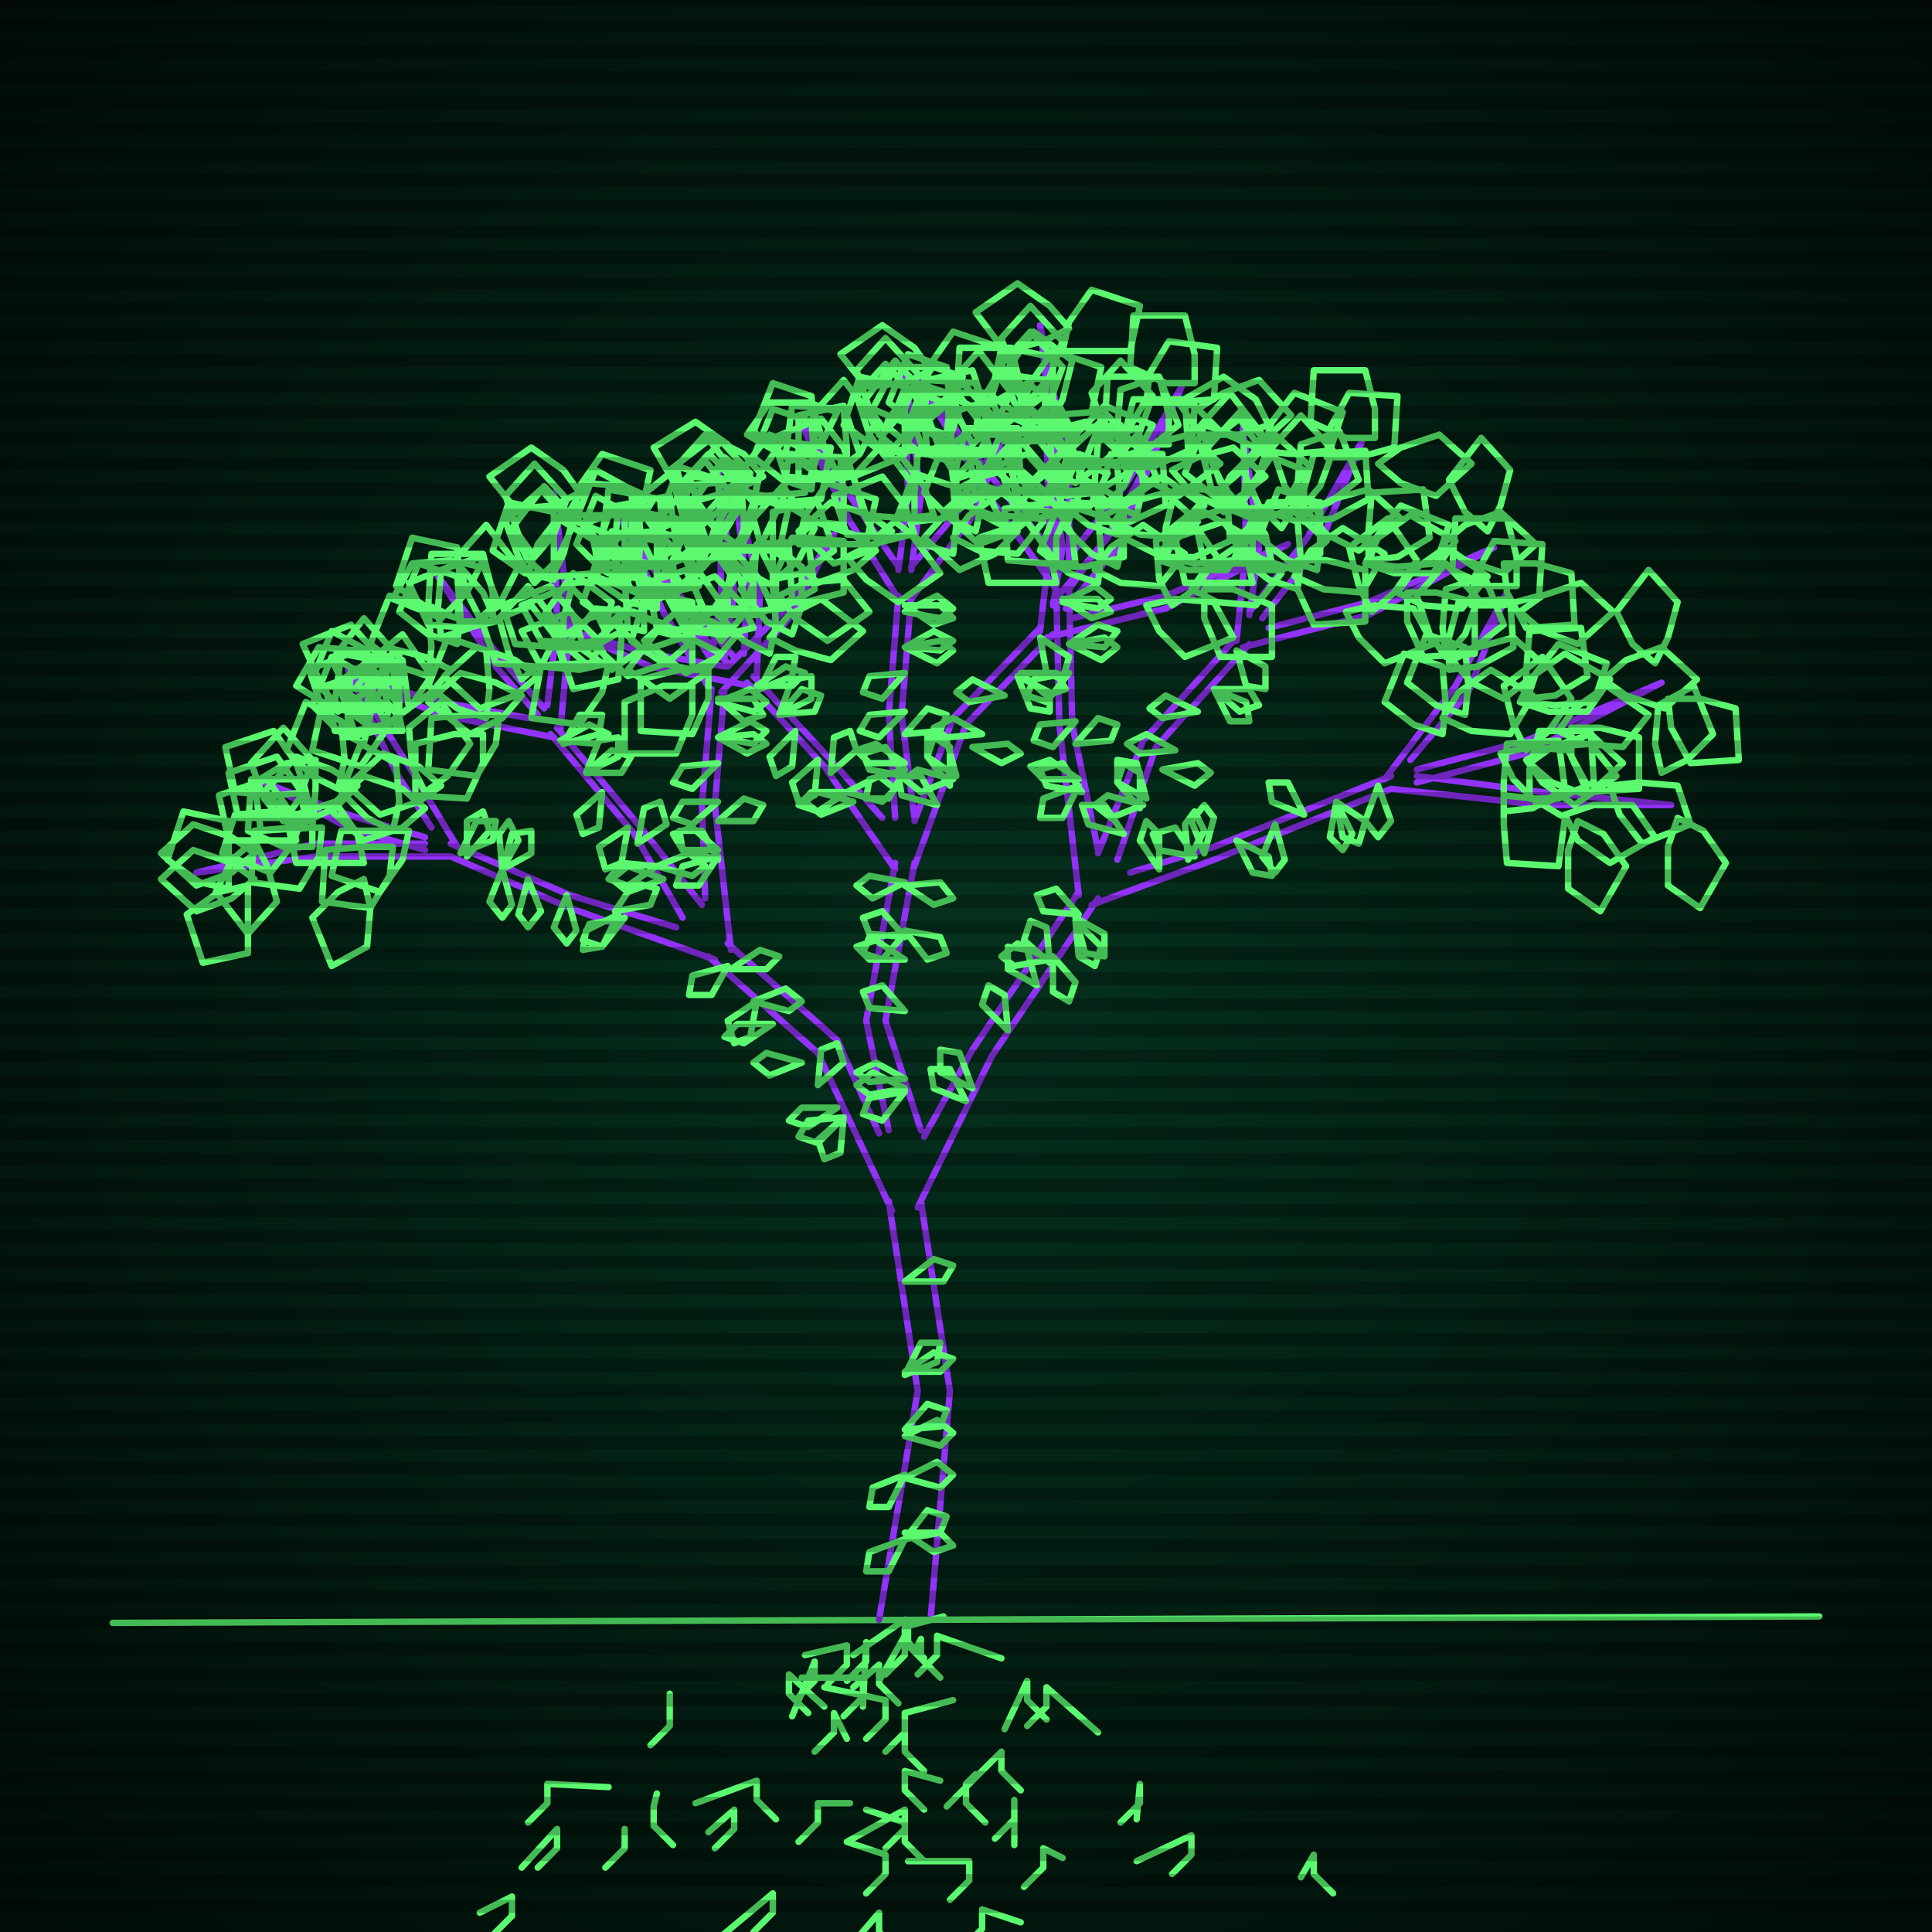 <svg xmlns="http://www.w3.org/2000/svg"
             width="600" height="600"
            >
    
            <style>
                @keyframes glow {0 % {opacity: 0.6;}
                3% {opacity: 0.9;} 30% {opacity: 0.6} 70% {opacity: 0.9}}
    
                .flicker {
                animation: glow 3s linear infinite alternate;
                animation-duration: 2.6s;
                animation-delay: 2.3s;
            }
    
    
            </style>
    
            <defs>
                <radialGradient id="screenGradient"
                                r="100%"
                >
                    <stop offset="0%" stop-color="#05321e"/>
                    <stop offset="90%" stop-color="black"/>
    
                </radialGradient>
            </defs>
    
            <rect
                fill="black"
                width="600" height="600"/>
    
            <rect
                className="flicker"
                fill="url(#screenGradient)"
                width="600" height="600"/>
    
    
            <path
                id="ground-path"
                className="flicker"
                style="fill: none;stroke: #5bf870;stroke-width:2px;stroke-linecap:round;stroke-linejoin:round;stroke-miterlimit:4;stroke-dasharray:none"
                d="M 35 504 L 565 502 "
            />
            <path
                id="branch-path"
                className="flicker"
                style="fill: none;stroke: #9332f8;stroke-width:2px;stroke-linecap:round;stroke-linejoin:round;stroke-miterlimit:4;stroke-dasharray:none"
                d="M 273 503 L 285 432 L 276 373 M 286 373 L 295 432 L 289 503 M 277 376 L 254 327 L 220 297 M 226 293 L 260 323 L 273 352 M 222 298 L 177 282 L 140 266 M 140 262 L 177 278 L 210 288 M 140 266 L 98 266 L 61 271 L 98 262 L 132 262 M 132 264 L 108 257 L 82 243 L 108 253 L 132 260 M 134 257 L 123 240 L 108 208 L 127 238 L 142 263 M 212 285 L 197 259 L 171 228 M 173 226 L 199 257 L 218 281 M 172 229 L 137 222 L 108 210 L 137 218 L 164 223 M 167 222 L 154 207 L 136 179 L 156 205 L 169 220 M 170 219 L 173 194 L 172 153 L 177 194 L 174 227 M 219 279 L 218 250 L 221 214 M 225 214 L 222 250 L 227 295 M 221 215 L 206 190 L 191 157 L 210 188 L 221 205 M 221 204 L 224 184 L 223 146 L 228 184 L 225 204 M 226 207 L 244 189 L 259 166 L 246 191 L 224 215 M 276 351 L 269 317 L 278 268 M 284 268 L 275 317 L 286 351 M 278 270 L 256 238 L 232 212 M 234 210 L 258 236 L 274 254 M 233 213 L 202 207 L 177 196 L 202 203 L 225 207 M 226 206 L 216 195 L 199 171 L 218 193 L 228 204 M 231 203 L 232 184 L 228 149 L 236 184 L 235 211 M 278 254 L 276 222 L 279 185 M 283 185 L 280 222 L 284 254 M 279 186 L 264 162 L 248 130 L 268 160 L 279 176 M 279 177 L 282 154 L 281 115 L 286 154 L 283 177 M 283 176 L 299 157 L 313 131 L 303 159 L 283 186 M 284 255 L 296 223 L 323 195 M 327 197 L 300 225 L 284 269 M 323 196 L 326 170 L 325 135 L 330 170 L 327 188 M 327 187 L 344 167 L 359 139 L 348 169 L 331 189 M 333 192 L 362 185 L 400 169 L 362 189 L 325 198 M 287 353 L 302 326 L 335 277 M 341 279 L 308 328 L 285 375 M 335 278 L 329 225 L 328 182 M 332 182 L 333 225 L 341 264 M 328 183 L 307 154 L 285 118 L 311 152 L 328 173 M 328 174 L 328 146 L 323 101 L 332 146 L 332 174 M 332 173 L 350 150 L 367 120 L 354 152 L 332 183 M 341 265 L 355 230 L 384 198 M 388 200 L 359 232 L 347 267 M 384 199 L 387 170 L 386 133 L 391 170 L 388 191 M 388 190 L 406 167 L 423 137 L 410 169 L 392 192 M 394 195 L 425 187 L 464 170 L 425 191 L 386 201 M 351 271 L 377 263 L 432 241 M 432 245 L 377 267 L 339 281 M 430 242 L 452 213 L 468 184 L 456 215 L 438 236 M 440 239 L 474 230 L 516 212 L 474 234 L 440 243 M 440 241 L 479 246 L 519 250 L 479 250 L 432 245 "
            />
            <path
                id="leaf-path"
                className="flicker"
                style="fill: none;stroke: #5bf870;stroke-width:2px;stroke-linecap:round;stroke-linejoin:round;stroke-miterlimit:4;stroke-dasharray:none"
                d="M 281 478 L 288 469 L 294 471 L 292 476 L 281 478 M 281 459 L 291 454 L 296 458 L 292 462 L 281 459 M 281 426 L 290 420 L 296 422 L 292 426 L 281 426 M 281 444 L 288 436 L 294 438 L 292 443 L 281 444 M 281 458 L 276 468 L 270 468 L 271 462 L 281 458 M 281 476 L 292 476 L 296 480 L 290 482 L 281 476 M 281 398 L 290 391 L 296 393 L 293 398 L 281 398 M 281 446 L 291 441 L 296 445 L 292 449 L 281 446 M 281 427 L 286 417 L 292 417 L 291 423 L 281 427 M 281 478 L 276 488 L 269 488 L 270 482 L 281 478 M 254 337 L 255 326 L 260 324 L 262 330 L 254 337 M 262 347 L 261 358 L 256 360 L 254 354 L 262 347 M 262 347 L 254 355 L 248 353 L 251 348 L 262 347 M 240 318 L 231 324 L 225 322 L 229 318 L 240 318 M 234 311 L 244 307 L 249 311 L 245 314 L 234 311 M 226 300 L 221 309 L 214 309 L 215 303 L 226 300 M 249 330 L 239 334 L 234 330 L 238 327 L 249 330 M 227 301 L 236 295 L 242 297 L 238 301 L 227 301 M 235 311 L 233 322 L 228 324 L 226 317 L 235 311 M 260 344 L 251 350 L 245 348 L 249 344 L 260 344 M 156 270 L 159 281 L 156 285 L 152 280 L 156 270 M 191 283 L 197 274 L 204 276 L 202 281 L 191 283 M 145 266 L 145 255 L 150 252 L 152 258 L 145 266 M 176 278 L 179 289 L 176 293 L 172 288 L 176 278 M 192 284 L 187 294 L 181 295 L 182 289 L 192 284 M 156 270 L 159 259 L 165 258 L 165 265 L 156 270 M 164 273 L 168 283 L 164 288 L 161 284 L 164 273 M 194 285 L 187 294 L 181 292 L 183 287 L 194 285 M 143 265 L 148 255 L 154 255 L 153 261 L 143 265 M 156 270 L 155 259 L 158 255 L 161 261 L 156 270 M 97 263 L 88 263 L 77 258 L 78 242 L 94 242 L 97 254 L 97 263 M 77 275 L 77 284 L 77 296 L 63 299 L 58 284 L 68 277 L 77 275 M 92 261 L 83 261 L 71 261 L 68 247 L 83 242 L 90 252 L 92 261 M 79 265 L 72 271 L 61 275 L 50 265 L 60 256 L 72 260 L 79 265 M 113 273 L 115 282 L 114 294 L 103 300 L 97 285 L 105 277 L 113 273 M 100 257 L 99 266 L 93 276 L 78 274 L 79 258 L 91 257 L 100 257 M 71 276 L 62 274 L 52 267 L 57 252 L 71 255 L 71 267 L 71 276 M 79 261 L 83 269 L 86 280 L 77 290 L 67 277 L 72 267 L 79 261 M 113 268 L 104 268 L 92 268 L 89 254 L 104 249 L 111 259 L 113 268 M 79 273 L 72 279 L 61 283 L 50 273 L 60 264 L 72 268 L 79 273 M 94 253 L 91 262 L 84 271 L 69 265 L 73 253 L 85 252 L 94 253 M 105 245 L 97 241 L 89 233 L 95 218 L 106 224 L 107 236 L 105 245 M 95 246 L 86 247 L 73 246 L 70 232 L 85 227 L 92 237 L 95 246 M 122 263 L 121 272 L 115 282 L 100 280 L 101 264 L 113 263 L 122 263 M 111 244 L 104 251 L 93 256 L 82 246 L 92 235 L 103 239 L 111 244 M 88 255 L 82 248 L 78 237 L 88 226 L 97 236 L 93 248 L 88 255 M 98 236 L 98 245 L 97 257 L 81 258 L 79 243 L 89 237 L 98 236 M 122 258 L 114 254 L 106 246 L 112 231 L 123 237 L 124 249 L 122 258 M 95 254 L 86 254 L 74 254 L 71 240 L 86 235 L 93 245 L 95 254 M 127 258 L 125 267 L 118 277 L 103 272 L 106 258 L 118 258 L 127 258 M 120 225 L 116 217 L 115 205 L 125 197 L 134 210 L 127 220 L 120 225 M 113 223 L 105 219 L 97 211 L 103 196 L 114 202 L 115 214 L 113 223 M 132 251 L 125 257 L 113 261 L 102 251 L 113 241 L 125 245 L 132 251 M 125 227 L 116 227 L 104 227 L 101 213 L 116 208 L 123 218 L 125 227 M 108 229 L 108 220 L 109 208 L 125 205 L 127 220 L 117 227 L 108 229 M 120 206 L 115 214 L 105 221 L 92 213 L 99 201 L 111 202 L 120 206 M 132 246 L 128 238 L 127 226 L 137 218 L 146 231 L 139 241 L 132 246 M 113 231 L 105 227 L 97 219 L 103 204 L 114 210 L 115 222 L 113 231 M 137 244 L 130 249 L 118 253 L 108 244 L 119 234 L 130 238 L 137 244 M 123 227 L 114 225 L 104 218 L 106 203 L 122 206 L 123 218 L 123 227 M 204 269 L 214 265 L 219 269 L 215 272 L 204 269 M 175 231 L 180 222 L 187 222 L 186 228 L 175 231 M 195 257 L 193 268 L 188 270 L 186 263 L 195 257 M 204 269 L 195 275 L 189 273 L 193 268 L 204 269 M 182 240 L 190 233 L 196 235 L 193 240 L 182 240 M 187 246 L 186 257 L 181 259 L 179 253 L 187 246 M 206 273 L 195 277 L 190 273 L 195 269 L 206 273 M 174 230 L 183 225 L 189 228 L 185 231 L 174 230 M 182 240 L 186 230 L 192 229 L 192 235 L 182 240 M 198 262 L 200 251 L 205 249 L 207 256 L 198 262 M 121 219 L 119 228 L 112 238 L 97 233 L 100 219 L 112 219 L 121 219 M 133 210 L 124 207 L 115 200 L 121 185 L 133 189 L 134 201 L 133 210 M 121 212 L 112 214 L 100 213 L 94 200 L 109 194 L 117 203 L 121 212 M 150 228 L 150 237 L 145 248 L 129 247 L 129 231 L 141 228 L 150 228 M 140 208 L 134 215 L 124 222 L 111 213 L 120 201 L 132 204 L 140 208 M 115 221 L 108 215 L 103 205 L 113 192 L 122 202 L 119 213 L 115 221 M 124 203 L 124 212 L 124 224 L 110 227 L 105 212 L 115 205 L 124 203 M 151 223 L 142 220 L 133 213 L 139 198 L 151 202 L 152 214 L 151 223 M 121 220 L 112 221 L 100 220 L 96 208 L 111 202 L 118 211 L 121 220 M 155 222 L 154 231 L 148 241 L 133 239 L 134 223 L 146 222 L 155 222 M 149 192 L 145 184 L 142 173 L 151 163 L 161 176 L 156 186 L 149 192 M 142 192 L 133 189 L 123 182 L 128 167 L 142 170 L 143 183 L 142 192 M 162 216 L 156 223 L 146 228 L 133 218 L 143 209 L 154 212 L 162 216 M 154 193 L 145 195 L 133 194 L 127 181 L 142 175 L 150 184 L 154 193 M 137 198 L 136 189 L 137 177 L 149 173 L 155 188 L 146 195 L 137 198 M 149 176 L 145 184 L 137 192 L 122 186 L 128 175 L 140 174 L 149 176 M 162 211 L 158 203 L 155 192 L 164 182 L 174 195 L 169 205 L 162 211 M 142 200 L 133 197 L 124 190 L 130 175 L 142 179 L 143 191 L 142 200 M 167 210 L 160 216 L 149 220 L 138 210 L 148 201 L 160 205 L 167 210 M 153 193 L 144 193 L 133 188 L 134 172 L 150 172 L 153 184 L 153 193 M 166 173 L 161 166 L 157 154 L 166 144 L 176 155 L 172 166 L 166 173 M 175 206 L 166 207 L 154 206 L 150 194 L 165 188 L 172 197 L 175 206 M 172 180 L 163 178 L 153 171 L 158 156 L 172 159 L 172 171 L 172 180 M 164 178 L 167 169 L 174 160 L 189 166 L 185 178 L 173 179 L 164 178 M 180 153 L 172 157 L 160 158 L 152 148 L 165 139 L 175 146 L 180 153 M 175 202 L 175 192 L 178 181 L 194 180 L 195 195 L 184 201 L 175 202 M 166 181 L 161 173 L 157 162 L 168 152 L 178 163 L 173 174 L 166 181 M 181 200 L 172 201 L 160 200 L 156 188 L 171 182 L 178 191 L 181 200 M 171 180 L 164 174 L 159 164 L 169 151 L 178 161 L 175 172 L 171 180 M 178 160 L 180 151 L 187 141 L 202 146 L 199 160 L 187 160 L 178 160 M 223 218 L 233 214 L 238 218 L 234 221 L 223 218 M 223 249 L 215 256 L 209 254 L 212 249 L 223 249 M 223 264 L 212 264 L 209 259 L 215 257 L 223 264 M 223 229 L 234 228 L 238 231 L 232 234 L 223 229 M 223 237 L 215 245 L 209 243 L 212 238 L 223 237 M 223 267 L 212 264 L 211 258 L 218 258 L 223 267 M 223 217 L 234 217 L 237 222 L 231 224 L 223 217 M 223 229 L 233 224 L 238 227 L 234 231 L 223 229 M 223 255 L 231 248 L 237 250 L 234 255 L 223 255 M 223 266 L 217 275 L 210 275 L 212 269 L 223 266 M 203 175 L 199 167 L 198 155 L 208 147 L 217 160 L 210 170 L 203 175 M 195 173 L 187 169 L 179 161 L 185 146 L 196 152 L 197 164 L 195 173 M 214 200 L 207 206 L 195 210 L 184 200 L 195 190 L 207 194 L 214 200 M 207 176 L 198 176 L 186 176 L 183 162 L 198 157 L 205 167 L 207 176 M 191 178 L 191 169 L 192 157 L 208 154 L 210 169 L 200 176 L 191 178 M 203 155 L 198 163 L 188 170 L 175 162 L 182 150 L 194 151 L 203 155 M 214 195 L 210 187 L 209 175 L 219 167 L 228 180 L 221 190 L 214 195 M 195 181 L 187 177 L 179 169 L 185 154 L 196 160 L 197 172 L 195 181 M 219 193 L 212 198 L 200 202 L 190 193 L 201 183 L 212 187 L 219 193 M 206 176 L 197 174 L 187 167 L 189 152 L 205 155 L 206 167 L 206 176 M 217 164 L 213 156 L 210 145 L 219 135 L 229 148 L 224 158 L 217 164 M 226 195 L 217 196 L 204 195 L 201 181 L 216 176 L 223 186 L 226 195 M 223 170 L 214 167 L 205 160 L 211 145 L 223 149 L 224 161 L 223 170 M 215 169 L 219 160 L 227 151 L 242 157 L 236 170 L 224 171 L 215 169 M 231 146 L 222 150 L 210 151 L 203 139 L 216 131 L 226 138 L 231 146 M 226 191 L 226 182 L 229 170 L 245 170 L 246 186 L 235 191 L 226 191 M 217 172 L 213 164 L 210 153 L 219 143 L 229 156 L 224 166 L 217 172 M 232 189 L 223 189 L 211 189 L 208 175 L 223 170 L 230 180 L 232 189 M 222 170 L 215 163 L 210 152 L 220 141 L 231 151 L 227 162 L 222 170 M 229 153 L 232 144 L 239 135 L 254 141 L 250 153 L 238 154 L 229 153 M 239 203 L 231 199 L 223 191 L 229 176 L 240 182 L 241 194 L 239 203 M 241 180 L 237 172 L 234 161 L 243 151 L 253 164 L 248 174 L 241 180 M 242 185 L 250 181 L 262 180 L 270 190 L 257 199 L 247 192 L 242 185 M 262 163 L 253 162 L 243 156 L 245 141 L 261 142 L 262 154 L 262 163 M 239 198 L 245 191 L 255 186 L 268 196 L 258 205 L 247 202 L 239 198 M 241 187 L 241 178 L 246 167 L 262 168 L 262 184 L 250 187 L 241 187 M 246 197 L 238 193 L 230 183 L 236 169 L 249 176 L 249 188 L 246 197 M 240 180 L 240 171 L 240 159 L 254 156 L 259 171 L 249 178 L 240 180 M 263 173 L 271 169 L 283 166 L 292 178 L 279 187 L 269 180 L 263 173 M 248 169 L 250 160 L 257 150 L 272 155 L 269 169 L 257 169 L 248 169 M 281 339 L 274 348 L 268 346 L 270 341 L 281 339 M 281 338 L 270 340 L 266 337 L 271 333 L 281 338 M 281 298 L 270 298 L 266 294 L 272 292 L 281 298 M 281 289 L 292 291 L 294 296 L 288 298 L 281 289 M 281 274 L 271 279 L 266 275 L 270 272 L 281 274 M 281 314 L 270 313 L 268 308 L 274 306 L 281 314 M 281 275 L 292 274 L 296 279 L 290 281 L 281 275 M 281 290 L 274 298 L 268 296 L 270 291 L 281 290 M 281 335 L 270 336 L 266 333 L 272 330 L 281 335 M 281 291 L 270 290 L 268 285 L 274 283 L 281 291 M 263 246 L 273 241 L 278 245 L 274 249 L 263 246 M 236 214 L 241 204 L 247 204 L 246 210 L 236 214 M 254 236 L 253 247 L 248 249 L 246 243 L 254 236 M 263 246 L 254 252 L 248 250 L 252 246 L 263 246 M 242 222 L 249 214 L 255 216 L 253 221 L 242 222 M 247 227 L 246 238 L 241 241 L 239 235 L 247 227 M 265 249 L 255 253 L 250 249 L 254 246 L 265 249 M 235 213 L 244 207 L 250 209 L 246 213 L 235 213 M 242 222 L 246 211 L 252 210 L 252 217 L 242 222 M 258 240 L 259 229 L 264 227 L 266 233 L 258 240 M 189 206 L 187 215 L 180 225 L 165 223 L 168 207 L 180 206 L 189 206 M 200 196 L 191 194 L 181 187 L 186 172 L 200 175 L 200 187 L 200 196 M 189 198 L 180 200 L 168 199 L 162 188 L 177 182 L 185 190 L 189 198 M 215 213 L 215 222 L 210 234 L 194 234 L 194 218 L 206 213 L 215 213 M 205 194 L 200 201 L 190 208 L 177 199 L 185 189 L 197 190 L 205 194 M 183 207 L 176 201 L 169 191 L 178 178 L 190 187 L 187 199 L 183 207 M 192 189 L 193 198 L 192 211 L 178 214 L 173 199 L 183 192 L 192 189 M 215 208 L 206 206 L 196 199 L 201 184 L 215 187 L 215 199 L 215 208 M 189 206 L 180 208 L 168 207 L 162 196 L 177 190 L 185 198 L 189 206 M 220 208 L 220 217 L 215 228 L 199 227 L 199 211 L 211 208 L 220 208 M 212 182 L 207 175 L 203 163 L 212 153 L 222 164 L 218 175 L 212 182 M 204 181 L 195 179 L 185 172 L 190 157 L 204 160 L 204 172 L 204 181 M 224 203 L 218 210 L 208 217 L 195 208 L 204 196 L 216 199 L 224 203 M 217 182 L 208 184 L 196 183 L 190 172 L 205 166 L 213 174 L 217 182 M 200 188 L 198 179 L 199 167 L 212 161 L 218 176 L 209 184 L 200 188 M 212 167 L 208 176 L 200 185 L 185 179 L 191 166 L 203 165 L 212 167 M 224 199 L 219 192 L 215 180 L 224 170 L 234 181 L 230 192 L 224 199 M 204 189 L 195 187 L 185 180 L 190 165 L 204 168 L 204 180 L 204 189 M 229 197 L 223 204 L 213 209 L 200 199 L 210 190 L 221 193 L 229 197 M 215 182 L 206 182 L 194 177 L 194 161 L 210 161 L 215 173 L 215 182 M 224 166 L 218 159 L 214 148 L 224 137 L 233 147 L 229 159 L 224 166 M 234 195 L 225 197 L 213 196 L 207 185 L 222 179 L 230 187 L 234 195 M 231 170 L 222 169 L 212 163 L 214 148 L 230 149 L 231 161 L 231 170 M 221 171 L 223 162 L 230 152 L 245 157 L 242 171 L 230 171 L 221 171 M 237 148 L 229 152 L 218 155 L 208 146 L 221 136 L 231 141 L 237 148 M 234 190 L 234 181 L 235 169 L 251 168 L 253 183 L 243 189 L 234 190 M 224 174 L 219 167 L 215 155 L 224 145 L 234 156 L 230 167 L 224 174 M 240 189 L 231 191 L 219 190 L 213 177 L 228 171 L 236 180 L 240 189 M 230 170 L 223 165 L 216 155 L 225 142 L 235 150 L 234 162 L 230 170 M 234 156 L 236 147 L 243 137 L 258 139 L 255 155 L 243 156 L 234 156 M 281 190 L 291 185 L 296 189 L 292 192 L 281 190 M 281 221 L 273 229 L 267 227 L 270 222 L 281 221 M 281 237 L 270 237 L 266 233 L 272 231 L 281 237 M 281 201 L 292 199 L 296 202 L 291 206 L 281 201 M 281 209 L 274 217 L 268 215 L 270 210 L 281 209 M 281 241 L 270 239 L 268 234 L 275 232 L 281 241 M 281 188 L 292 188 L 296 192 L 290 194 L 281 188 M 281 201 L 290 196 L 296 199 L 292 202 L 281 201 M 281 228 L 288 220 L 294 222 L 292 227 L 281 228 M 281 239 L 276 248 L 269 248 L 270 242 L 281 239 M 260 147 L 256 139 L 253 128 L 262 118 L 272 131 L 267 141 L 260 147 M 252 144 L 243 141 L 234 134 L 240 119 L 252 123 L 253 135 L 252 144 M 272 171 L 265 177 L 254 181 L 243 171 L 253 162 L 265 166 L 272 171 M 265 148 L 256 149 L 244 148 L 240 136 L 255 130 L 262 139 L 265 148 M 248 150 L 248 141 L 248 129 L 262 126 L 267 141 L 257 148 L 248 150 M 260 128 L 256 136 L 246 143 L 232 135 L 239 125 L 251 125 L 260 128 M 272 167 L 268 159 L 265 148 L 274 138 L 284 151 L 279 161 L 272 167 M 252 152 L 243 149 L 234 142 L 240 127 L 252 131 L 253 143 L 252 152 M 277 165 L 270 171 L 259 175 L 248 165 L 258 156 L 270 160 L 277 165 M 263 148 L 254 147 L 244 141 L 246 126 L 262 127 L 263 139 L 263 148 M 275 134 L 270 127 L 266 115 L 275 105 L 285 116 L 281 127 L 275 134 M 284 166 L 275 167 L 263 166 L 259 154 L 274 148 L 281 157 L 284 166 M 281 141 L 272 139 L 262 132 L 267 117 L 281 120 L 281 132 L 281 141 M 273 139 L 276 130 L 283 121 L 298 127 L 294 139 L 282 140 L 273 139 M 289 115 L 281 119 L 269 120 L 261 110 L 274 101 L 284 108 L 289 115 M 284 162 L 284 153 L 285 141 L 301 140 L 303 155 L 293 161 L 284 162 M 275 142 L 270 135 L 266 123 L 275 113 L 285 124 L 281 135 L 275 142 M 290 160 L 281 161 L 269 160 L 265 148 L 280 142 L 287 151 L 290 160 M 280 141 L 273 135 L 268 125 L 278 112 L 287 122 L 284 133 L 280 141 M 287 122 L 289 113 L 296 103 L 311 108 L 308 122 L 296 122 L 287 122 M 296 172 L 287 169 L 278 162 L 284 147 L 296 151 L 297 163 L 296 172 M 297 148 L 292 140 L 288 129 L 299 119 L 309 130 L 304 141 L 297 148 M 297 152 L 305 148 L 316 145 L 326 154 L 313 164 L 303 159 L 297 152 M 317 129 L 308 129 L 297 124 L 298 108 L 314 108 L 317 120 L 317 129 M 296 167 L 301 160 L 311 153 L 324 162 L 316 172 L 304 171 L 296 167 M 297 154 L 297 145 L 300 133 L 316 133 L 317 149 L 306 154 L 297 154 M 303 165 L 295 161 L 287 153 L 293 138 L 304 144 L 305 156 L 303 165 M 296 149 L 295 140 L 296 128 L 308 124 L 314 139 L 305 146 L 296 149 M 318 138 L 326 134 L 337 131 L 347 140 L 334 150 L 324 145 L 318 138 M 303 135 L 304 126 L 310 116 L 325 118 L 324 134 L 312 135 L 303 135 M 305 228 L 294 229 L 290 226 L 296 223 L 305 228 M 297 241 L 288 235 L 288 228 L 294 230 L 297 241 M 316 210 L 326 215 L 326 221 L 320 220 L 316 210 M 312 216 L 301 218 L 297 215 L 302 211 L 312 216 M 295 244 L 288 235 L 290 229 L 295 232 L 295 244 M 323 198 L 332 204 L 330 211 L 325 209 L 323 198 M 317 209 L 328 209 L 331 214 L 325 216 L 317 209 M 302 232 L 313 231 L 317 234 L 311 237 L 302 232 M 296 242 L 286 246 L 281 242 L 285 239 L 296 242 M 291 250 L 280 247 L 279 241 L 286 241 L 291 250 M 319 152 L 315 144 L 312 132 L 324 123 L 333 136 L 326 146 L 319 152 M 328 181 L 319 181 L 307 181 L 304 167 L 319 162 L 326 172 L 328 181 M 325 156 L 316 152 L 307 144 L 313 129 L 326 135 L 327 147 L 325 156 M 317 157 L 321 149 L 329 141 L 344 147 L 338 158 L 326 159 L 317 157 M 333 134 L 324 137 L 312 137 L 305 127 L 319 119 L 329 126 L 333 134 M 328 176 L 328 167 L 333 156 L 349 157 L 349 173 L 337 176 L 328 176 M 319 160 L 315 152 L 314 140 L 324 132 L 333 145 L 326 155 L 319 160 M 334 175 L 325 175 L 313 174 L 312 158 L 327 156 L 333 166 L 334 175 M 324 156 L 318 149 L 314 138 L 324 127 L 333 137 L 329 149 L 324 156 M 331 142 L 335 134 L 343 126 L 358 132 L 352 143 L 340 144 L 331 142 M 341 181 L 332 178 L 323 171 L 329 156 L 341 160 L 342 172 L 341 181 M 342 158 L 337 150 L 333 139 L 344 129 L 354 140 L 349 151 L 342 158 M 343 160 L 351 156 L 362 153 L 372 162 L 359 172 L 349 167 L 343 160 M 363 138 L 354 138 L 343 133 L 344 117 L 360 117 L 363 129 L 363 138 M 340 177 L 345 170 L 355 163 L 368 172 L 360 182 L 348 181 L 340 177 M 342 162 L 342 153 L 345 141 L 361 141 L 362 157 L 351 162 L 342 162 M 347 176 L 339 172 L 331 164 L 337 149 L 348 155 L 349 167 L 347 176 M 341 158 L 340 149 L 341 137 L 353 133 L 359 148 L 350 155 L 341 158 M 364 146 L 372 142 L 383 139 L 393 148 L 380 158 L 370 153 L 364 146 M 349 143 L 350 134 L 356 124 L 371 126 L 370 142 L 358 143 L 349 143 M 362 173 L 362 164 L 365 152 L 381 152 L 382 168 L 371 173 L 362 173 M 374 183 L 383 183 L 395 188 L 395 204 L 379 204 L 374 192 L 374 183 M 398 164 L 391 157 L 386 146 L 396 135 L 407 145 L 403 156 L 398 164 M 356 188 L 365 186 L 377 187 L 383 198 L 368 204 L 360 196 L 356 188 M 370 183 L 375 176 L 385 169 L 398 178 L 390 188 L 378 187 L 370 183 M 364 188 L 360 180 L 359 168 L 369 160 L 378 173 L 371 183 L 364 188 M 362 173 L 366 164 L 374 155 L 389 161 L 383 174 L 371 175 L 362 173 M 403 174 L 412 174 L 424 177 L 424 193 L 408 194 L 403 183 L 403 174 M 383 168 L 390 162 L 401 158 L 412 168 L 402 177 L 390 173 L 383 168 M 360 174 L 364 166 L 374 159 L 388 167 L 381 177 L 369 177 L 360 174 M 300 342 L 290 338 L 289 332 L 295 332 L 300 342 M 322 306 L 313 301 L 313 294 L 319 295 L 322 306 M 327 297 L 334 305 L 332 311 L 327 308 L 327 297 M 335 284 L 324 283 L 322 278 L 328 276 L 335 284 M 313 320 L 305 312 L 307 306 L 312 309 L 313 320 M 334 285 L 343 290 L 343 297 L 337 296 L 334 285 M 326 298 L 315 300 L 311 297 L 316 293 L 326 298 M 302 338 L 292 333 L 292 326 L 298 327 L 302 338 M 326 299 L 318 292 L 320 286 L 325 288 L 326 299 M 334 286 L 342 294 L 340 300 L 335 297 L 334 286 M 330 187 L 340 182 L 345 186 L 341 189 L 330 187 M 334 224 L 327 232 L 321 230 L 323 225 L 334 224 M 335 242 L 324 242 L 320 238 L 326 236 L 335 242 M 332 200 L 343 198 L 347 201 L 342 205 L 332 200 M 332 209 L 325 218 L 319 216 L 321 211 L 332 209 M 336 246 L 325 244 L 323 239 L 330 237 L 336 246 M 330 186 L 341 186 L 345 190 L 339 192 L 330 186 M 332 200 L 341 194 L 347 196 L 343 201 L 332 200 M 334 231 L 341 223 L 347 225 L 345 230 L 334 231 M 335 244 L 330 254 L 323 254 L 324 248 L 335 244 M 302 138 L 298 130 L 295 119 L 304 109 L 314 122 L 309 132 L 302 138 M 294 135 L 285 132 L 276 125 L 282 110 L 294 114 L 295 126 L 294 135 M 316 165 L 309 172 L 298 177 L 287 167 L 297 156 L 308 160 L 316 165 M 308 141 L 299 142 L 287 141 L 283 129 L 298 123 L 305 132 L 308 141 M 288 140 L 287 131 L 288 118 L 302 115 L 307 130 L 297 137 L 288 140 M 299 117 L 295 125 L 285 133 L 271 127 L 278 114 L 290 114 L 299 117 M 317 161 L 313 153 L 310 142 L 319 132 L 329 145 L 324 155 L 317 161 M 294 143 L 285 140 L 276 133 L 282 118 L 294 122 L 295 134 L 294 143 M 322 159 L 315 165 L 304 169 L 293 159 L 303 150 L 315 154 L 322 159 M 306 140 L 297 139 L 286 133 L 287 118 L 303 119 L 306 130 L 306 140 M 320 124 L 315 117 L 311 105 L 320 95 L 330 106 L 326 117 L 320 124 M 331 159 L 322 161 L 310 160 L 304 147 L 319 141 L 327 150 L 331 159 M 327 132 L 318 130 L 308 123 L 313 108 L 327 111 L 327 123 L 327 132 M 317 128 L 320 119 L 327 109 L 342 114 L 339 128 L 326 129 L 317 128 M 332 102 L 324 106 L 312 109 L 303 97 L 316 88 L 326 95 L 332 102 M 331 154 L 331 145 L 332 133 L 348 132 L 350 147 L 340 153 L 331 154 M 320 132 L 315 125 L 311 113 L 320 103 L 330 114 L 326 125 L 320 132 M 337 152 L 328 153 L 316 152 L 312 140 L 327 134 L 334 143 L 337 152 M 326 132 L 319 126 L 312 116 L 321 103 L 333 112 L 330 124 L 326 132 M 330 109 L 332 100 L 339 90 L 354 95 L 351 109 L 339 109 L 330 109 M 347 166 L 338 163 L 329 156 L 335 141 L 347 145 L 348 157 L 347 166 M 348 141 L 343 134 L 339 122 L 348 112 L 358 123 L 354 134 L 348 141 M 350 142 L 358 138 L 369 135 L 379 144 L 366 154 L 356 149 L 350 142 M 371 119 L 362 119 L 351 114 L 352 98 L 368 98 L 371 110 L 371 119 M 346 162 L 351 155 L 361 148 L 374 157 L 366 167 L 354 166 L 346 162 M 349 145 L 349 136 L 352 124 L 368 124 L 369 140 L 358 145 L 349 145 M 353 160 L 344 156 L 335 148 L 341 133 L 354 139 L 355 151 L 353 160 M 348 142 L 347 133 L 348 121 L 360 117 L 366 132 L 357 139 L 348 142 M 372 127 L 380 122 L 391 118 L 401 129 L 390 139 L 379 134 L 372 127 M 356 125 L 357 116 L 363 106 L 378 108 L 377 124 L 365 125 L 356 125 M 365 233 L 354 234 L 350 231 L 356 228 L 365 233 M 356 248 L 347 243 L 347 236 L 353 237 L 356 248 M 377 214 L 387 218 L 388 224 L 382 224 L 377 214 M 372 221 L 361 223 L 357 220 L 362 216 L 372 221 M 354 251 L 347 243 L 349 237 L 354 240 L 354 251 M 384 202 L 393 207 L 393 214 L 387 213 L 384 202 M 377 214 L 388 214 L 391 219 L 385 221 L 377 214 M 361 239 L 372 237 L 376 240 L 371 244 L 361 239 M 355 250 L 345 254 L 340 250 L 344 247 L 355 250 M 349 259 L 338 256 L 336 250 L 343 250 L 349 259 M 380 151 L 376 143 L 373 132 L 382 122 L 392 135 L 387 145 L 380 151 M 389 181 L 380 181 L 368 181 L 365 167 L 380 162 L 387 172 L 389 181 M 386 157 L 377 154 L 368 147 L 374 132 L 386 136 L 387 148 L 386 157 M 378 156 L 382 148 L 390 140 L 405 146 L 399 157 L 387 158 L 378 156 M 394 132 L 385 135 L 373 135 L 366 125 L 380 117 L 390 124 L 394 132 M 389 177 L 389 168 L 394 156 L 410 156 L 410 172 L 398 177 L 389 177 M 380 159 L 376 151 L 373 139 L 385 130 L 394 143 L 387 153 L 380 159 M 395 175 L 386 175 L 374 175 L 371 161 L 386 156 L 393 166 L 395 175 M 385 157 L 379 150 L 375 139 L 385 128 L 394 138 L 390 150 L 385 157 M 392 140 L 395 131 L 402 122 L 417 128 L 413 140 L 401 141 L 392 140 M 403 183 L 394 180 L 385 173 L 391 158 L 403 162 L 404 174 L 403 183 M 404 158 L 399 151 L 395 139 L 404 129 L 414 140 L 410 151 L 404 158 M 406 159 L 414 155 L 425 152 L 435 161 L 422 171 L 412 166 L 406 159 M 427 136 L 418 136 L 407 131 L 408 115 L 424 115 L 427 127 L 427 136 M 402 179 L 407 171 L 417 164 L 430 172 L 423 184 L 411 183 L 402 179 M 405 162 L 405 152 L 408 141 L 424 140 L 425 155 L 414 161 L 405 162 M 409 177 L 400 174 L 391 167 L 397 152 L 409 156 L 410 168 L 409 177 M 404 159 L 403 150 L 404 138 L 416 134 L 422 149 L 413 156 L 404 159 M 428 144 L 435 139 L 447 135 L 457 144 L 446 154 L 435 150 L 428 144 M 412 142 L 413 133 L 419 122 L 434 123 L 433 139 L 422 142 L 412 142 M 425 174 L 425 165 L 426 153 L 442 152 L 444 167 L 434 173 L 425 174 M 437 184 L 446 184 L 458 187 L 458 203 L 442 204 L 437 193 L 437 184 M 462 165 L 455 159 L 450 149 L 460 136 L 469 146 L 466 157 L 462 165 M 418 190 L 427 188 L 439 189 L 445 200 L 430 206 L 422 198 L 418 190 M 434 184 L 439 177 L 449 170 L 462 179 L 454 189 L 442 188 L 434 184 M 426 190 L 422 182 L 419 170 L 431 161 L 440 174 L 433 184 L 426 190 M 425 175 L 428 166 L 435 157 L 450 163 L 446 175 L 434 176 L 425 175 M 467 175 L 477 175 L 488 178 L 489 194 L 474 195 L 468 184 L 467 175 M 448 169 L 455 163 L 466 159 L 477 169 L 467 178 L 455 174 L 448 169 M 424 175 L 428 167 L 438 160 L 452 168 L 445 178 L 433 178 L 424 175 M 374 265 L 370 255 L 374 250 L 377 254 L 374 265 M 415 249 L 420 259 L 417 264 L 413 260 L 415 249 M 405 253 L 395 249 L 394 243 L 400 243 L 405 253 M 369 267 L 368 256 L 371 252 L 374 258 L 369 267 M 428 244 L 432 255 L 428 260 L 424 255 L 428 244 M 415 249 L 424 255 L 422 262 L 417 260 L 415 249 M 384 261 L 394 266 L 395 272 L 389 271 L 384 261 M 371 266 L 360 264 L 358 259 L 365 257 L 371 266 M 360 270 L 354 261 L 356 255 L 360 259 L 360 270 M 396 256 L 399 267 L 396 271 L 392 266 L 396 256 M 448 228 L 439 225 L 430 218 L 436 203 L 448 207 L 449 219 L 448 228 M 449 204 L 444 197 L 440 185 L 449 175 L 459 186 L 455 197 L 449 204 M 451 205 L 459 201 L 470 198 L 480 207 L 467 217 L 457 212 L 451 205 M 471 182 L 462 182 L 451 177 L 452 161 L 468 161 L 471 173 L 471 182 M 448 223 L 453 215 L 463 208 L 476 216 L 469 228 L 457 227 L 448 223 M 450 208 L 450 198 L 453 187 L 469 186 L 470 201 L 459 207 L 450 208 M 455 222 L 446 219 L 437 212 L 443 197 L 455 201 L 456 213 L 455 222 M 449 204 L 448 195 L 449 183 L 461 179 L 467 194 L 458 201 L 449 204 M 472 190 L 479 185 L 491 181 L 501 190 L 490 200 L 479 196 L 472 190 M 457 188 L 458 179 L 464 168 L 479 169 L 478 185 L 467 188 L 457 188 M 474 217 L 474 208 L 475 196 L 491 195 L 493 210 L 483 216 L 474 217 M 488 226 L 497 226 L 509 229 L 509 245 L 493 246 L 488 235 L 488 226 M 514 206 L 507 200 L 502 190 L 512 177 L 521 187 L 518 198 L 514 206 M 466 234 L 475 232 L 487 233 L 493 244 L 478 250 L 470 242 L 466 234 M 484 227 L 489 220 L 499 213 L 512 222 L 504 232 L 492 231 L 484 227 M 474 233 L 470 225 L 467 213 L 479 204 L 488 217 L 481 227 L 474 233 M 474 218 L 477 209 L 484 200 L 499 206 L 495 218 L 483 219 L 474 218 M 518 217 L 528 217 L 539 220 L 540 236 L 525 237 L 519 226 L 518 217 M 498 211 L 505 205 L 516 201 L 527 211 L 517 220 L 505 216 L 498 211 M 472 218 L 476 210 L 486 203 L 500 211 L 493 221 L 481 221 L 472 218 M 490 255 L 498 259 L 505 269 L 497 283 L 487 276 L 487 264 L 490 255 M 516 240 L 514 231 L 515 219 L 526 213 L 532 228 L 524 236 L 516 240 M 467 247 L 476 248 L 486 254 L 484 269 L 468 268 L 467 256 L 467 247 M 486 253 L 495 250 L 507 250 L 514 260 L 500 268 L 490 261 L 486 253 M 475 248 L 475 239 L 478 227 L 494 227 L 495 243 L 484 248 L 475 248 M 475 237 L 482 232 L 494 228 L 504 237 L 493 247 L 482 243 L 475 237 M 521 254 L 529 258 L 536 268 L 528 282 L 518 275 L 518 263 L 521 254 M 500 244 L 509 243 L 521 244 L 525 256 L 510 262 L 503 253 L 500 244 M 474 236 L 482 232 L 494 231 L 502 241 L 489 250 L 479 243 L 474 236 M 467 252 L 467 243 L 468 231 L 484 230 L 486 245 L 476 251 L 467 252 "
            />
            <path
                id="root-path"
                className="flicker"
                style="fill: none;stroke: #5bf870;stroke-width:2px;stroke-linecap:round;stroke-linejoin:round;stroke-miterlimit:4;stroke-dasharray:none"
                d="M 265 514 L 281 503 L 281 509 L 287 515 M 293 502 L 282 505 L 282 511 L 288 517 M 273 522 L 281 508 L 281 514 L 275 520 M 285 511 L 286 509 L 286 515 L 292 521 M 311 515 L 291 508 L 291 514 L 285 520 M 268 530 L 269 510 L 269 516 L 263 522 M 265 524 L 273 517 L 273 523 L 279 529 M 250 514 L 263 511 L 263 517 L 257 523 M 249 521 L 268 521 L 268 527 L 262 533 M 256 524 L 275 528 L 275 534 L 269 540 M 296 528 L 281 532 L 281 538 L 275 544 M 246 533 L 253 516 L 253 522 L 247 528 M 281 541 L 281 538 L 281 544 L 287 550 M 263 540 L 259 532 L 259 538 L 253 544 M 256 530 L 245 520 L 245 526 L 251 532 M 312 537 L 319 522 L 319 528 L 325 534 M 292 553 L 281 550 L 281 556 L 287 562 M 341 538 L 325 524 L 325 530 L 319 536 M 294 561 L 311 544 L 311 550 L 317 556 M 303 551 L 300 554 L 300 560 L 306 566 M 263 572 L 281 562 L 281 568 L 275 574 M 269 562 L 281 566 L 281 572 L 287 578 M 264 560 L 254 560 L 254 566 L 248 572 M 315 573 L 315 559 L 315 565 L 309 571 M 216 560 L 235 553 L 235 559 L 241 565 M 263 572 L 275 576 L 275 582 L 269 588 M 282 578 L 301 578 L 301 584 L 295 590 M 208 526 L 208 530 L 208 536 L 202 542 M 220 569 L 228 562 L 228 568 L 222 574 M 330 577 L 324 574 L 324 580 L 318 586 M 353 565 L 354 554 L 354 560 L 348 566 M 267 601 L 273 594 L 273 600 L 279 606 M 317 597 L 305 593 L 305 599 L 299 605 M 222 603 L 240 588 L 240 594 L 234 600 M 204 557 L 203 561 L 203 567 L 209 573 M 313 612 L 308 604 L 308 610 L 302 616 M 255 619 L 272 609 L 272 615 L 278 621 M 293 607 L 300 610 L 300 616 L 306 622 M 194 571 L 194 568 L 194 574 L 188 580 M 353 578 L 370 570 L 370 576 L 364 582 M 330 603 L 340 606 L 340 612 L 346 618 M 189 555 L 170 554 L 170 560 L 164 566 M 302 643 L 302 624 L 302 630 L 296 636 M 321 631 L 314 624 L 314 630 L 320 636 M 162 580 L 173 568 L 173 574 L 167 580 M 185 606 L 195 606 L 195 612 L 201 618 M 257 637 L 246 636 L 246 642 L 240 648 M 335 644 L 329 630 L 329 636 L 323 642 M 382 615 L 382 604 L 382 610 L 388 616 M 404 583 L 408 576 L 408 582 L 414 588 M 149 594 L 159 589 L 159 595 L 153 601 "
            />
    
    
            <g id="stripes"
            >
                <path
                    id="stripe-path"
                    style="stroke: rgba(0, 0, 0, 0.25);stroke-width:4px;"
                    d="M 0,0 L 600,0 M 0,8 L 600,8 M 0,16 L 600,16 M 0,24 L 600,24 M 0,32 L 600,32 M 0,40 L 600,40 M 0,48 L 600,48 M 0,56 L 600,56 M 0,64 L 600,64 M 0,72 L 600,72 M 0,80 L 600,80 M 0,88 L 600,88 M 0,96 L 600,96 M 0,104 L 600,104 M 0,112 L 600,112 M 0,120 L 600,120 M 0,128 L 600,128 M 0,136 L 600,136 M 0,144 L 600,144 M 0,152 L 600,152 M 0,160 L 600,160 M 0,168 L 600,168 M 0,176 L 600,176 M 0,184 L 600,184 M 0,192 L 600,192 M 0,200 L 600,200 M 0,208 L 600,208 M 0,216 L 600,216 M 0,224 L 600,224 M 0,232 L 600,232 M 0,240 L 600,240 M 0,248 L 600,248 M 0,256 L 600,256 M 0,264 L 600,264 M 0,272 L 600,272 M 0,280 L 600,280 M 0,288 L 600,288 M 0,296 L 600,296 M 0,304 L 600,304 M 0,312 L 600,312 M 0,320 L 600,320 M 0,328 L 600,328 M 0,336 L 600,336 M 0,344 L 600,344 M 0,352 L 600,352 M 0,360 L 600,360 M 0,368 L 600,368 M 0,376 L 600,376 M 0,384 L 600,384 M 0,392 L 600,392 M 0,400 L 600,400 M 0,408 L 600,408 M 0,416 L 600,416 M 0,424 L 600,424 M 0,432 L 600,432 M 0,440 L 600,440 M 0,448 L 600,448 M 0,456 L 600,456 M 0,464 L 600,464 M 0,472 L 600,472 M 0,480 L 600,480 M 0,488 L 600,488 M 0,496 L 600,496 M 0,504 L 600,504 M 0,512 L 600,512 M 0,520 L 600,520 M 0,528 L 600,528 M 0,536 L 600,536 M 0,544 L 600,544 M 0,552 L 600,552 M 0,560 L 600,560 M 0,568 L 600,568 M 0,576 L 600,576 M 0,584 L 600,584 M 0,592 L 600,592 z"
                />
            </g>
        </svg>
        